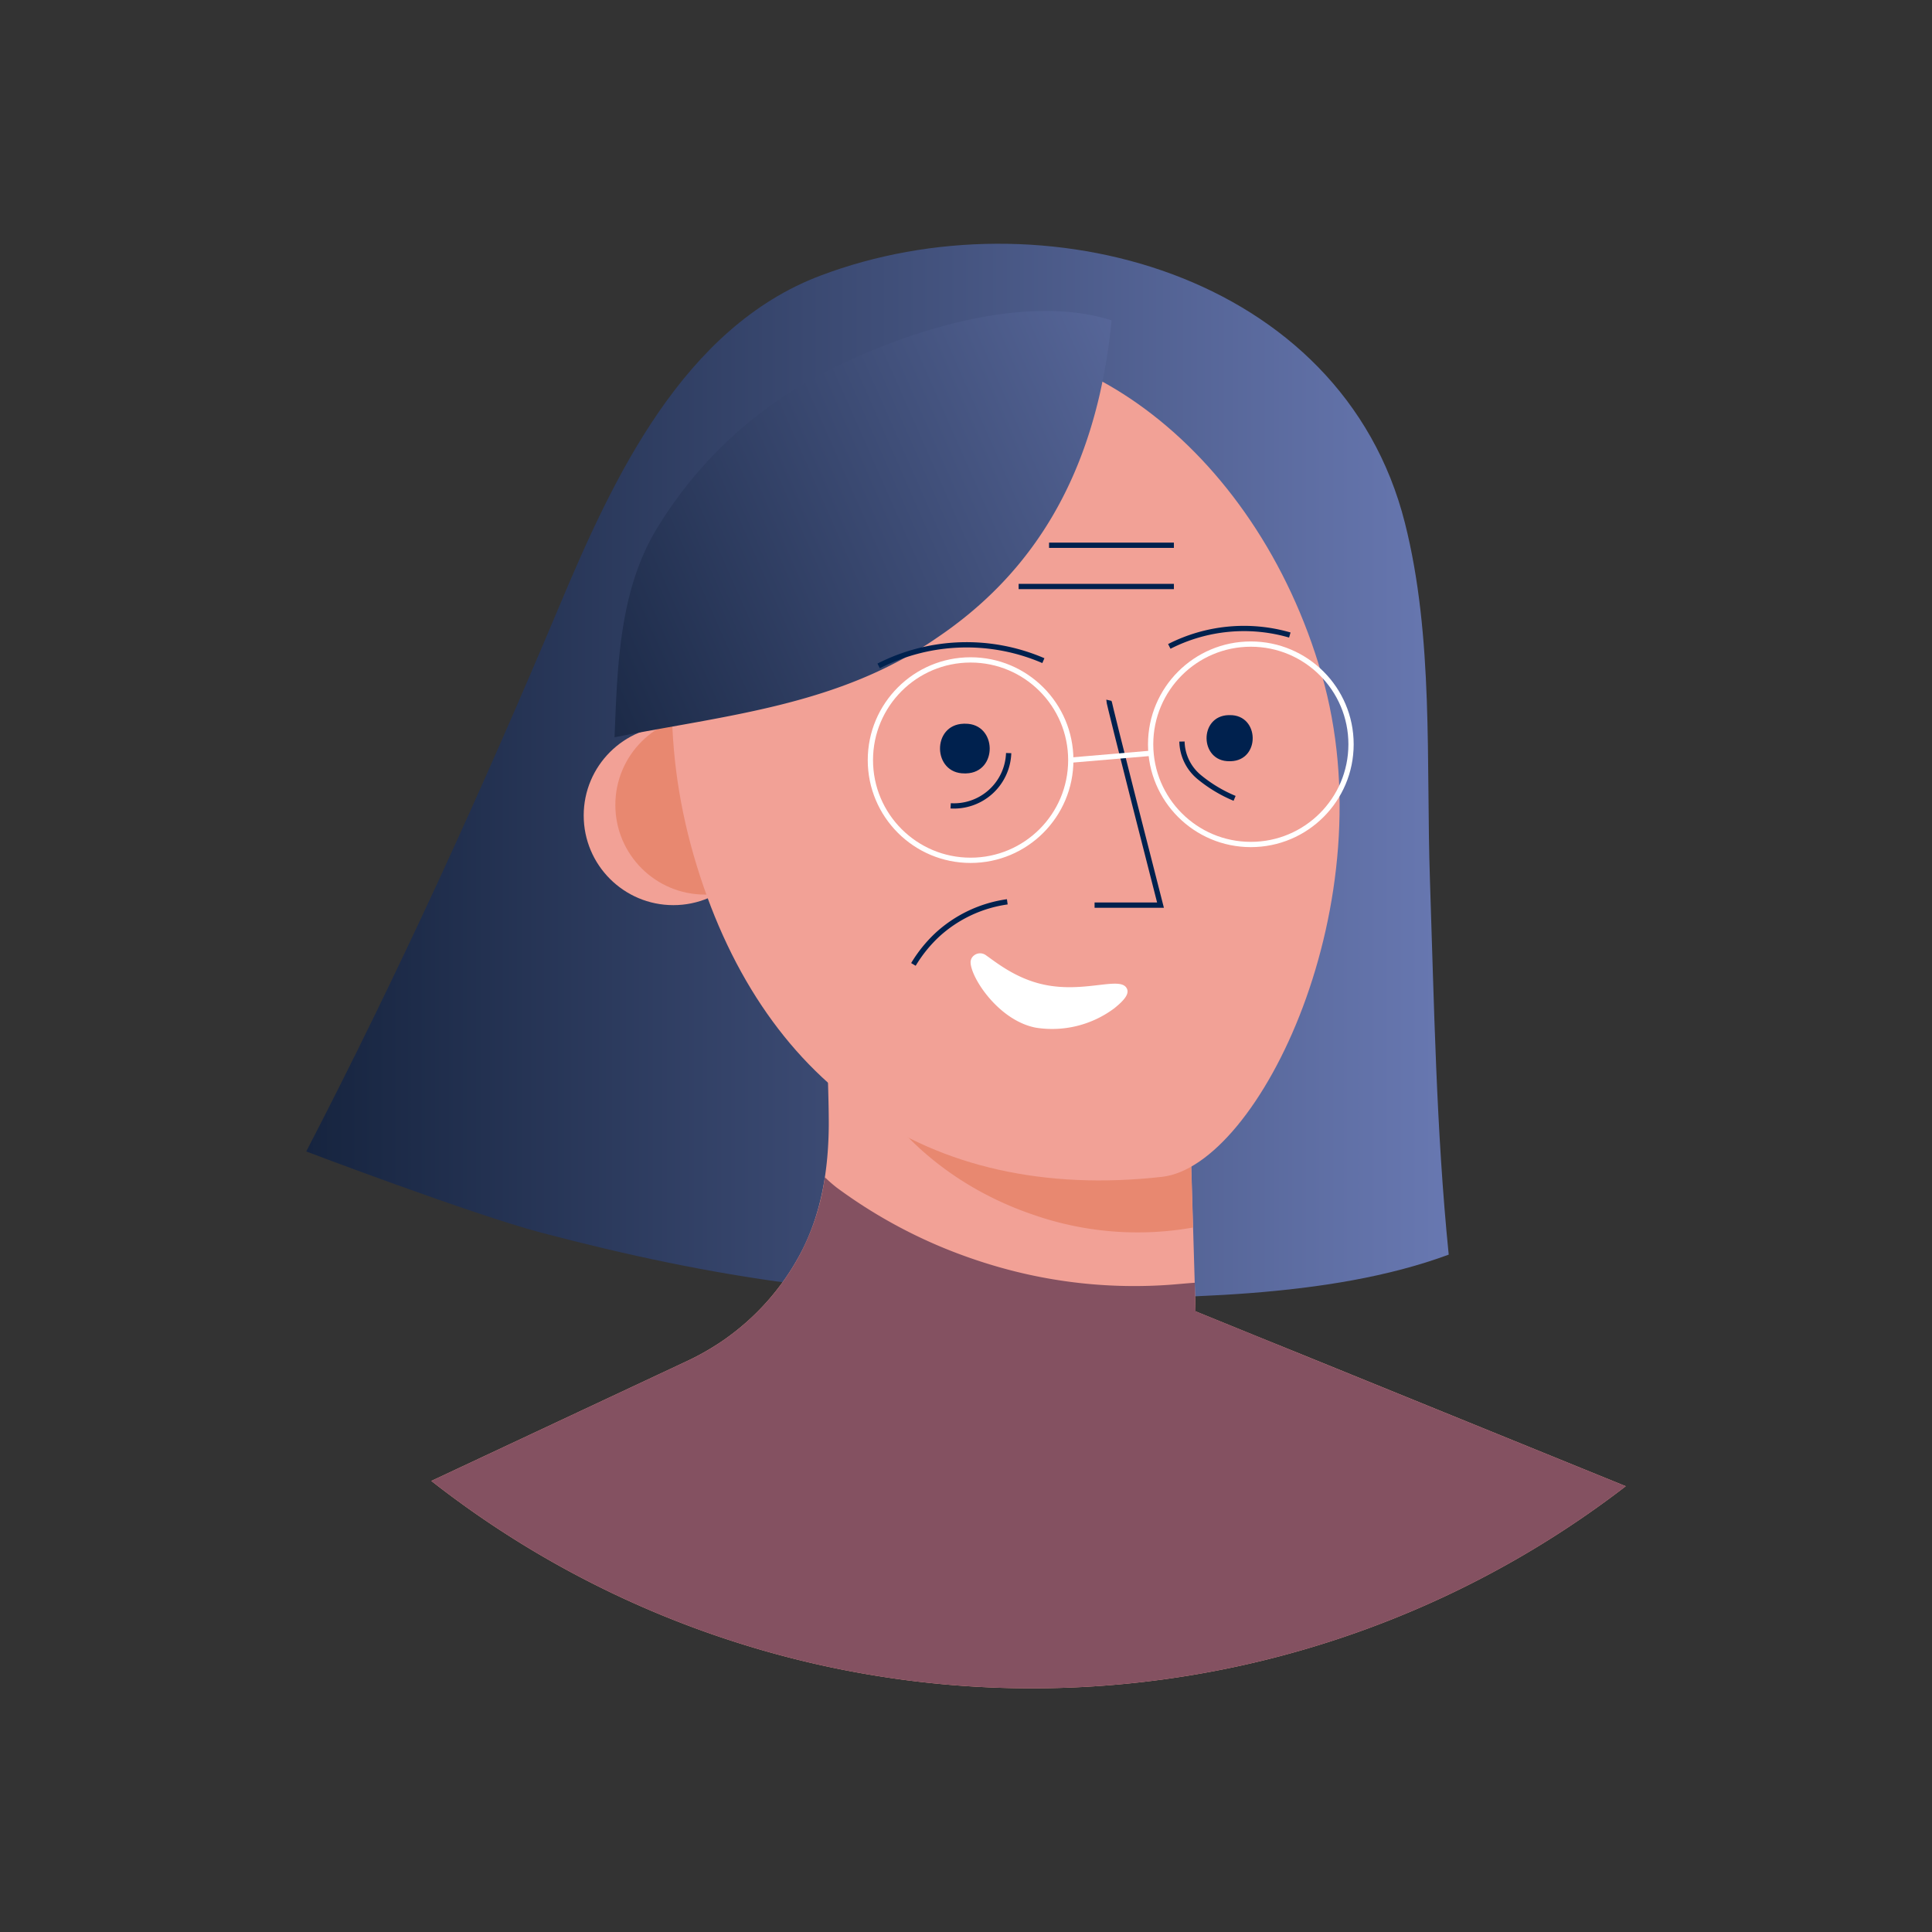 <?xml version="1.0" encoding="utf-8"?><!-- Uploaded to: SVG Repo, www.svgrepo.com, Generator: SVG Repo Mixer Tools -->
<svg width="800px" height="800px" viewBox="0 0 366.34 366.34" id="Layer_1" data-name="Layer 1" xmlns="http://www.w3.org/2000/svg" xmlns:xlink="http://www.w3.org/1999/xlink"><rect x="0" y="0" width="366.34" height="366.34" fill="#333333" stroke="none"/><defs><style>.cls-1{fill:url(#linear-gradient);}.cls-2{fill:#f2a196;}.cls-3{fill:#e88870;}.cls-4,.cls-6{fill:none;stroke-miterlimit:10;}.cls-4{stroke:#ffffff;}.cls-5{fill:url(#linear-gradient-2);}.cls-6{stroke:#00214e;}.cls-7{fill:#845161;}.cls-8{fill:#ffffff;}.cls-9{fill:#00214e;}</style><linearGradient id="linear-gradient" x1="58.07" y1="146.24" x2="274.7" y2="146.24" gradientUnits="userSpaceOnUse"><stop offset="0" stop-color="#16243f"/><stop offset="1" stop-color="#6878b1"/></linearGradient><linearGradient id="linear-gradient-2" x1="315.12" y1="258.13" x2="472.15" y2="203.1" gradientTransform="translate(-236.66 -105.74) rotate(-4.48)" xlink:href="#linear-gradient"/></defs><title>Artboards_Diversity_Avatars_by_Netguru</title><path class="cls-1" d="M198.29,246.25c-34.66.16-62.28-3.7-95.79-12.55-13-3.44-44.43-15.36-44.43-15.36,17.57-33.91,33.35-68.6,48.15-103.79,10.08-24,23.36-52.45,49.33-62.28,42.07-15.93,98.89-.45,110.84,46.87,5.5,21.75,4,45.45,4.75,67.7.8,23.7,1.18,47.45,3.56,71.06C251.88,246.34,222.38,246.14,198.29,246.25Z"/><path class="cls-2" d="M308.27,281.81a184.56,184.56,0,0,1-226.48-1L130.45,258a47.68,47.68,0,0,0,4.35-2.34l1.12-.7c.4-.25.79-.51,1.18-.78a46.54,46.54,0,0,0,14.67-16.47c4-7.55,5.32-15.89,5.38-24.39,0-5.72-.31-11.44-.37-17.17q-.06-4.75-.1-9.51l2,1,5.2,2.69,30.29,5.15,31.12,5.3.94,32,.47,15.87,11.47,4.67,9,3.64Z"/><path class="cls-3" d="M226.21,232.76a60.08,60.08,0,0,1-30.07-2.35c-21.58-7.25-36.11-24.74-37.48-42.76l5.2,2.69,30.29,5.15,31.12,5.3Z"/><circle class="cls-2" cx="127.68" cy="154.63" r="17"/><circle class="cls-3" cx="133.68" cy="152.63" r="17"/><path class="cls-2" d="M250.6,127.84c12.45,43.15-11.8,93.25-30.27,95.31-44.63,5-76.34-17.79-88.79-60.94s4.1-85.81,37-95.3S238.14,84.7,250.6,127.84Z"/><circle class="cls-4" cx="184.04" cy="144.13" r="19"/><circle class="cls-4" cx="237.18" cy="141.13" r="19"/><path class="cls-5" d="M208.52,74.8c-4.31,18.7-13.7,34.58-30.87,46.14-18.51,12.83-39.8,14.63-61.12,18.86.53-13.11.83-27.15,7.59-38.85A79.46,79.46,0,0,1,156.43,70.6c14.8-7.66,37.72-15.16,54.35-9.85A112.5,112.5,0,0,1,208.52,74.8Z"/><path class="cls-6" d="M210.26,132.78c-.08.35,9.79,38.85,9.79,38.85h-12.5"/><path class="cls-6" d="M221.72,122.57a31.18,31.18,0,0,1,22.85-2.16"/><path class="cls-6" d="M166.61,126.27a36.75,36.75,0,0,1,31.23-1"/><line class="cls-4" x1="203.04" y1="144.13" x2="218.18" y2="142.84"/><path class="cls-7" d="M308.27,281.81a184.56,184.56,0,0,1-226.48-1L130.45,258a46.83,46.83,0,0,0,6.65-3.82c.64-.44,1.28-.9,1.89-1.38a46.35,46.35,0,0,0,12.78-15.09,44.69,44.69,0,0,0,4.64-14.48,28.66,28.66,0,0,0,2.22,1.94,95.14,95.14,0,0,0,19.82,11.26,99,99,0,0,0,10.46,3.69,93.52,93.52,0,0,0,33,3.49c1.54-.12,3.09-.27,4.63-.38l.15,5.08v.33l12.1,4.92Z"/><path class="cls-6" d="M180.26,152.8a10.38,10.38,0,0,0,11-10"/><path class="cls-6" d="M224.12,140.61a9,9,0,0,0,3.31,6.77,26.63,26.63,0,0,0,6.67,4"/><path class="cls-6" d="M173.2,182.87a25.92,25.92,0,0,1,4.57-5.65A24.7,24.7,0,0,1,191,171"/><line class="cls-6" x1="198.92" y1="103.39" x2="222.59" y2="103.39"/><line class="cls-6" x1="193.15" y1="111.21" x2="222.59" y2="111.21"/><path class="cls-8" d="M184.27,181.63a1.86,1.86,0,0,1,2.68-.5c2.08,1.46,5.88,4.56,11.28,5.63,7.36,1.47,13.75-1.47,15.27.42.86,1.07-.19,2.38-2.2,4a19.69,19.69,0,0,1-14.86,3.69c-7.08-1.33-12.4-9.53-12.4-12.43A1.69,1.69,0,0,1,184.27,181.63Z"/><path class="cls-9" d="M183,137.23c6.1-.07,6.28,9.26.18,9.42h-.27c-6.1.07-6.28-9.25-.18-9.42H183Z"/><path class="cls-9" d="M233.2,135.6c5.66-.07,5.83,8.58.17,8.74h-.25c-5.67.07-5.83-8.58-.17-8.74h.25Z"/></svg>